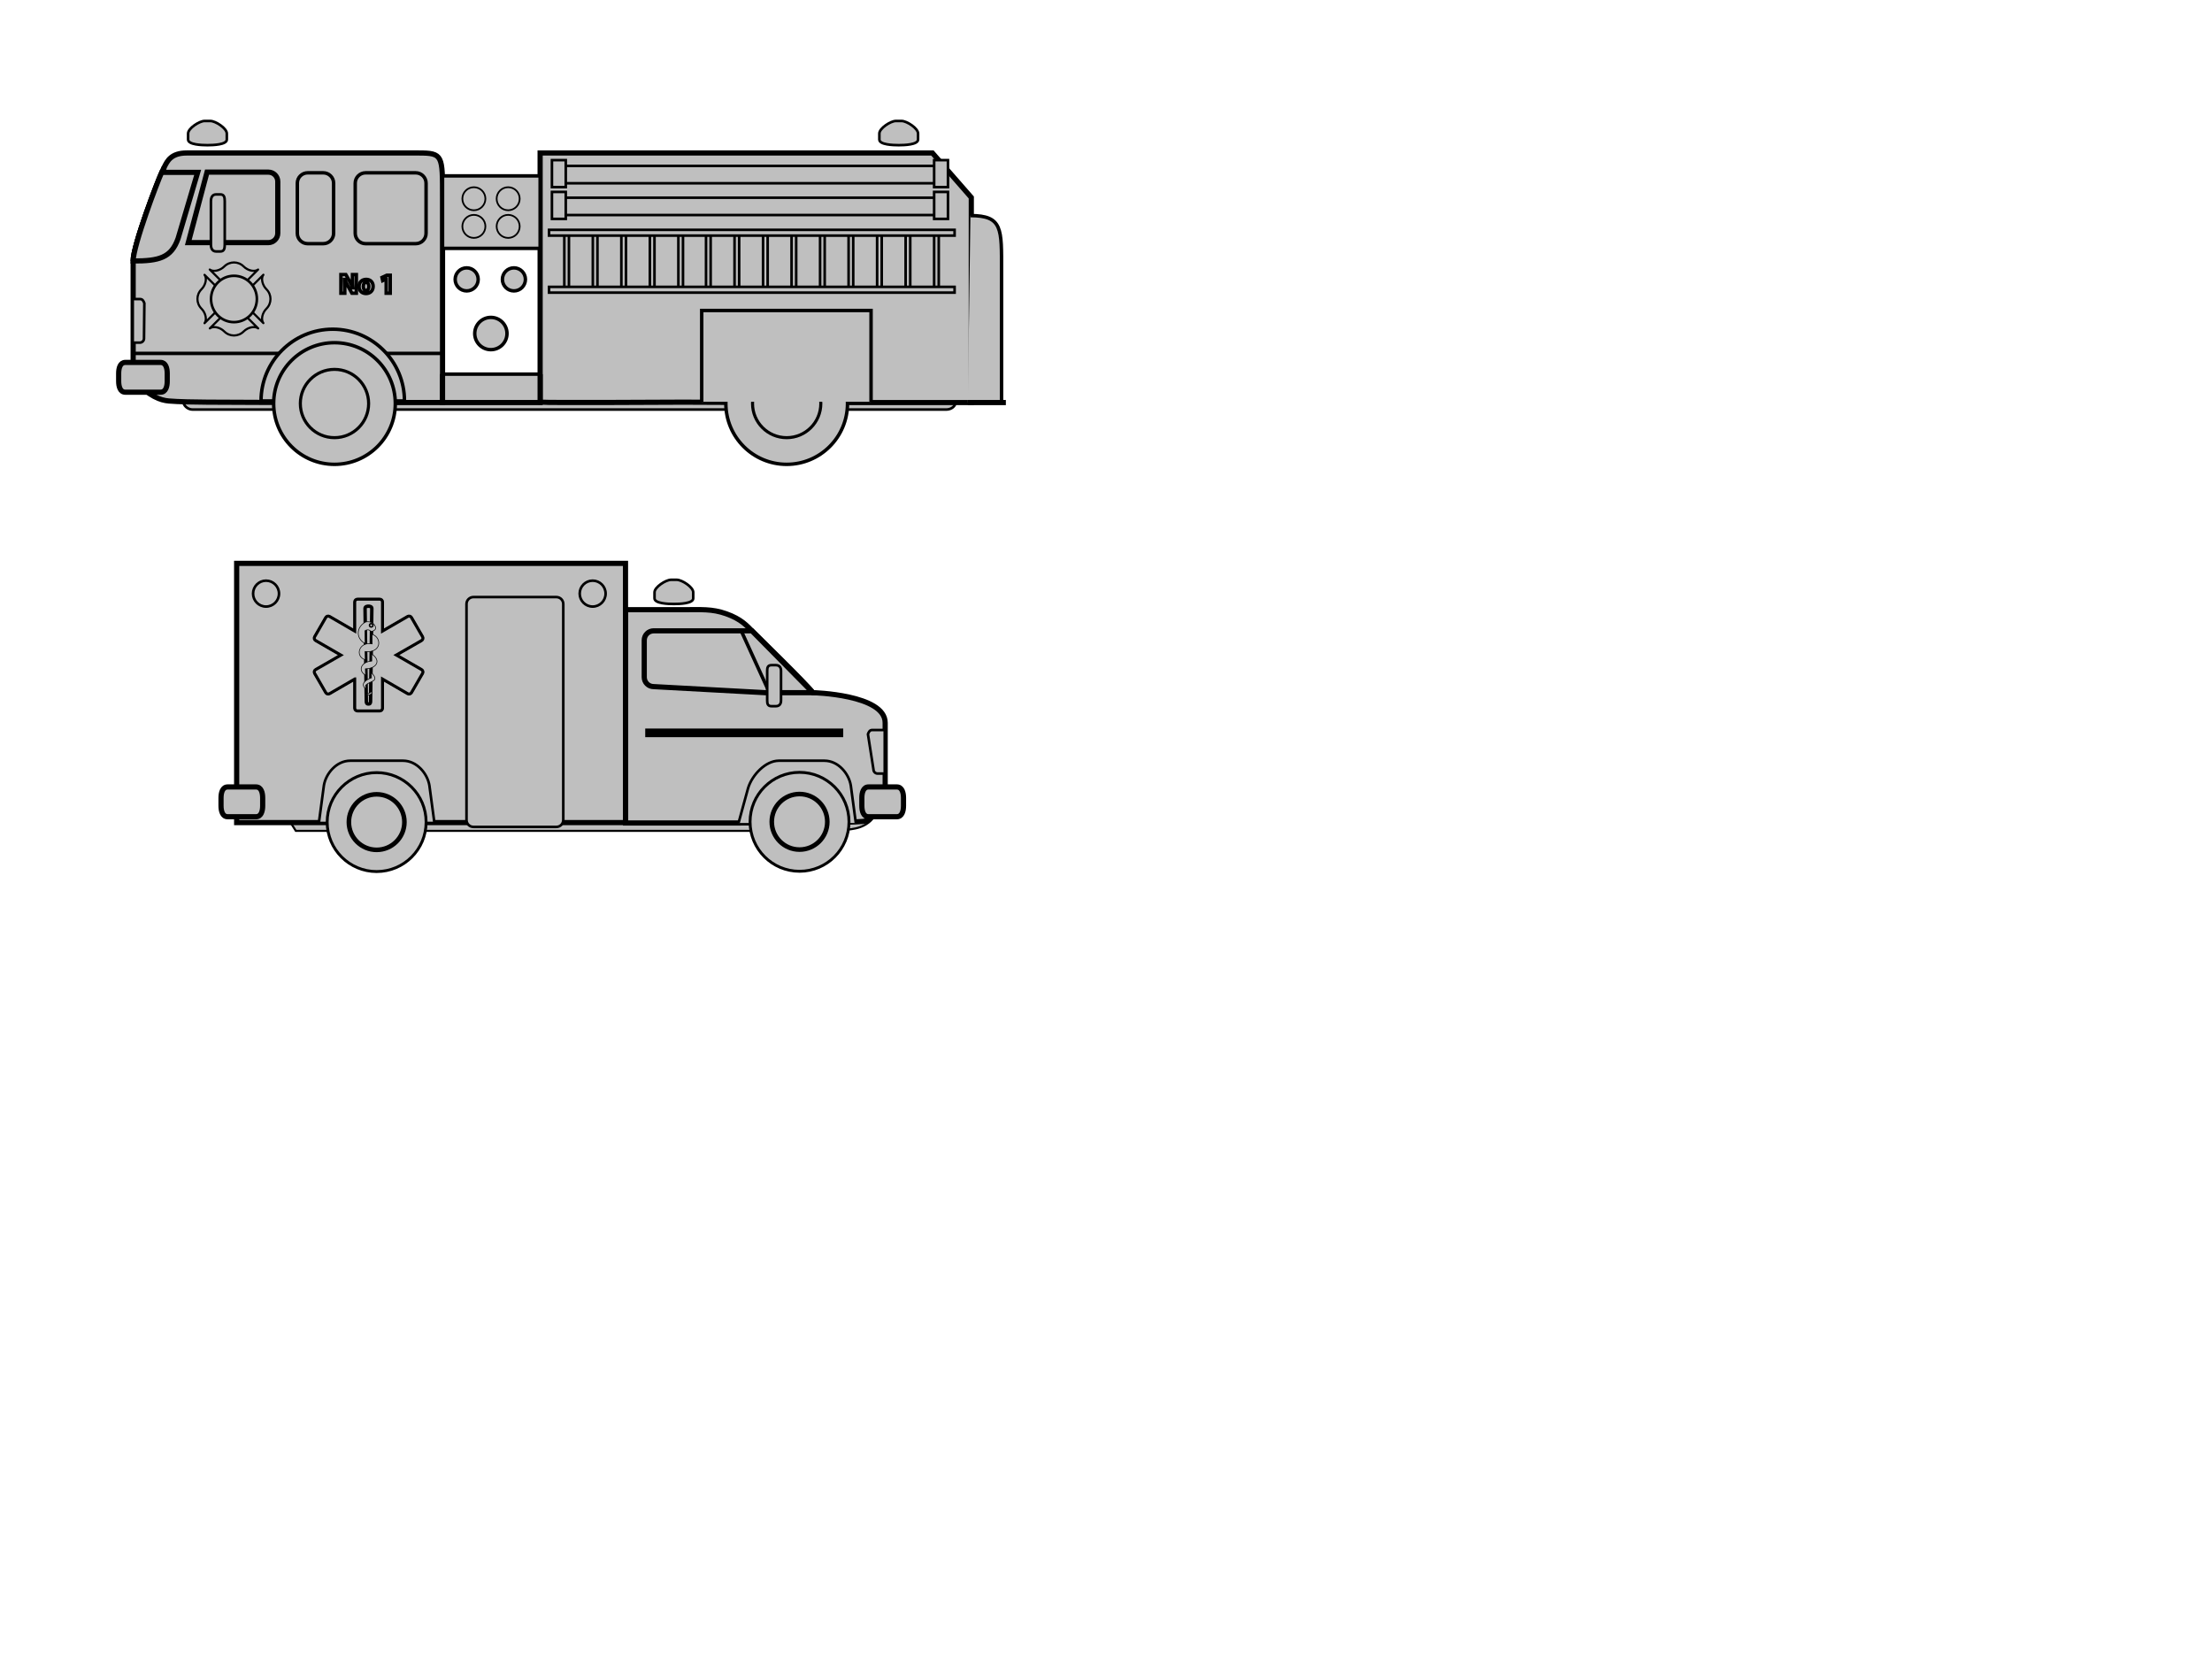 <?xml version="1.0"?><svg width="640" height="480" xmlns="http://www.w3.org/2000/svg">
 <g>
  <title>Layer 1</title>
  <switch>
   <g>
    <g id="Layer_1"/>
    <g id="Layer_2">
     <path d="m276.5,116.25c0,1.269 -1.231,2.25 -2.75,2.25h-218c-1.519,0 -2.75,-1.231 -2.75,-2.5l223.5,0.25z" stroke-width="0.75" stroke="#000000" fill="#bfbfbf"/>
     <g>
      <path d="m195.053,174.749c1.502,0 5.52,-0.119 5.52,-1.619v-1.76c0,-1.502 -3.268,-3.619 -4.77,-3.619h-1.658c-1.502,0 -4.77,2.117 -4.77,3.619v1.76c0,1.5 4.018,1.619 5.52,1.619h0.158l0,0z" stroke-width="0.75" stroke="#000000" fill="#bfbfbf"/>
      <path d="m237.694,240.386c2.805,0 6.936,-0.083 9.836,-0.699c7.02,-1.492 8.598,-8.725 8.598,-18.265h-182.541l12,18.964h152.107l0,0z" stroke-width="0.6" stroke="#000000" fill="#bfbfbf"/>
      <path d="m180.987,176.406h16.352c5.65,0 8.639,-0.289 12.779,1.177c4.355,1.542 6.017,3.515 7.439,4.938c1.067,1.067 15.609,15.169 17.65,17.888c0,0 20.898,0.523 20.898,8.71v22.425c-4.883,4.881 -3.932,5.892 -6.424,6.119c-2.492,0.227 -8.154,0.34 -11.102,0.34l-26.4,0.113h-31.193v-48.84v-12.87l0.001,0z" stroke-width="1.5" stroke="#000000" fill="#bfbfbf"/>
      <path d="m247.618,238.115l-1.453,-10.844c-0.559,-3.454 -3.643,-7.172 -7.625,-7.172h-13.217c-3.801,0 -7.717,4.114 -8.875,7.922l-2.768,10.094" stroke-width="0.75" stroke="#000000" fill="#bfbfbf"/>
      <circle r="14.312" cy="237.775" cx="231.33" stroke-width="0.831" stroke="#000000" fill="#bfbfbf"/>
      <circle r="8.035" cy="237.775" cx="231.329" stroke-width="1.33" stroke="#000000" fill="#bfbfbf"/>
      <path d="m189.12,198.658c-1.502,0 -2.719,-1.218 -2.719,-2.72v-10.698c0,-1.502 1.217,-2.72 2.719,-2.72h28.438l17.65,17.888c-0.002,0 -13.924,0 -13.924,0l-32.164,-1.75z" stroke-width="1.5" stroke="#000000" fill="#bfbfbf"/>
      <line y2="200.408" x2="222.62" y1="182.521" x1="214.462" stroke="#000000" fill="#bfbfbf"/>
      <path d="m221.974,202.682c0,0.904 0.145,1.639 1.25,1.639h1.25c1.104,0 1.5,-0.734 1.5,-1.639v-8.596c0,-0.904 -0.396,-1.638 -1.5,-1.638h-1.25c-1.105,0 -1.25,0.733 -1.25,1.638v8.596l0,0z" stroke-width="0.75" stroke="#000000" fill="#bfbfbf"/>
      <path d="m249.358,233.129c0,1.503 0.422,3.174 1.922,3.174h8.209c1.5,0 1.922,-1.671 1.922,-3.174v-2.266c0,-1.502 -0.422,-3.173 -1.922,-3.173h-8.209c-1.5,0 -1.922,1.671 -1.922,3.173v2.266l0,0z" stroke-width="1.5" stroke="#000000" fill="#bfbfbf"/>
      <path d="m255.606,211.217h-3.285c-0.662,0 -0.975,0.55 -1.199,1.2l1.6,10.2c0,0.662 0.537,1.2 1.201,1.2h1.684" stroke-linecap="round" stroke-width="0.75" stroke="#000000" fill="#bfbfbf"/>
      <line y2="212.037" x2="186.685" y1="212.037" x1="243.974" stroke-width="2.5" stroke="#000000" fill="#bfbfbf"/>
      <line y2="212.038" x2="190.151" y1="212.038" x1="240.974" stroke="#000000" fill="#bfbfbf"/>
      <rect height="75" width="112.5" stroke-width="1.5" stroke="#000000" fill="#bfbfbf" y="163" x="68.474"/>
      <path d="m92.255,238.115l1.453,-10.844c0.559,-3.454 3.643,-7.172 7.625,-7.172h15.281c3.982,0 7.066,3.718 7.625,7.172l1.453,10.844h-33.437l0,0z" stroke-width="0.75" stroke="#000000" fill="#bfbfbf"/>
      <circle r="14.312" cy="237.854" cx="108.975" stroke-width="0.831" stroke="#000000" fill="#bfbfbf"/>
      <circle r="8.035" cy="237.854" cx="108.974" stroke-width="1.33" stroke="#000000" fill="#bfbfbf"/>
      <path d="m138.224,194.125c0,1.104 0.896,2 2,2h18.25c1.104,0 2,-0.896 2,-2v-12.75c0,-1.104 -0.896,-2 -2,-2h-18.25c-1.104,0 -2,0.896 -2,2v12.75l0,0z" stroke-width="0.75" stroke="#000000" fill="#bfbfbf"/>
      <circle r="3.75" cy="171.75" cx="76.974" stroke-width="0.75" stroke="#000000" fill="#bfbfbf"/>
      <circle r="3.75" cy="171.75" cx="171.474" stroke-width="0.75" stroke="#000000" fill="#bfbfbf"/>
      <path d="m162.974,237.25c0,1.104 -0.896,2 -2,2h-24c-1.104,0 -2,-0.896 -2,-2v-62.5c0,-1.104 0.896,-2 2,-2h24c1.104,0 2,0.896 2,2v62.5l0,0z" stroke-width="0.75" stroke="#000000" fill="#bfbfbf"/>
      <path d="m102.69,196.368l-7.374,4.276c-0.352,0.203 -0.802,0.082 -1.005,-0.27l-3.221,-5.579c-0.203,-0.352 -0.082,-0.802 0.27,-1.005l7.396,-4.246l-7.395,-4.27c-0.352,-0.203 -0.473,-0.653 -0.27,-1.005l3.222,-5.579c0.203,-0.352 0.653,-0.473 1.005,-0.27l7.374,4.282v-8.539c0,-0.407 0.33,-0.736 0.736,-0.736h6.442c0.407,0 0.736,0.329 0.736,0.736v8.533l7.374,-4.276c0.353,-0.203 0.803,-0.082 1.006,0.27l3.221,5.578c0.204,0.353 0.083,0.803 -0.27,1.006l-7.396,4.245l7.396,4.271c0.353,0.203 0.473,0.653 0.271,1.005l-3.222,5.578c-0.204,0.353 -0.654,0.474 -1.006,0.271l-7.374,-4.282v8.539c0,0.406 -0.329,0.736 -0.735,0.736h-6.442c-0.407,0 -0.737,-0.33 -0.737,-0.736v-8.533l-0.002,0z" stroke="#000000" fill="#bfbfbf" clip-rule="evenodd" fill-rule="evenodd"/>
      <path d="m102.69,196.368l-7.374,4.276c-0.352,0.203 -0.802,0.082 -1.005,-0.27l-3.221,-5.579c-0.203,-0.352 -0.082,-0.802 0.27,-1.005l7.396,-4.246l-7.395,-4.27c-0.352,-0.203 -0.473,-0.653 -0.27,-1.005l3.222,-5.579c0.203,-0.352 0.653,-0.473 1.005,-0.27l7.374,4.282v-8.539c0,-0.407 0.33,-0.736 0.736,-0.736h6.442c0.407,0 0.736,0.329 0.736,0.736v8.533l7.374,-4.276c0.353,-0.203 0.803,-0.082 1.006,0.27l3.221,5.578c0.204,0.353 0.083,0.803 -0.27,1.006l-7.396,4.245l7.396,4.271c0.353,0.203 0.473,0.653 0.271,1.005l-3.222,5.578c-0.204,0.353 -0.654,0.474 -1.006,0.271l-7.374,-4.282v8.539c0,0.406 -0.329,0.736 -0.735,0.736h-6.442c-0.407,0 -0.737,-0.33 -0.737,-0.736v-8.533l-0.002,0z" stroke-width="0.736" stroke="#000000" fill="#bfbfbf" clip-rule="evenodd" fill-rule="evenodd"/>
      <path stroke="#000000" d="m106.479,203.675c-0.184,0 -0.491,-0.119 -0.491,-0.653c0,-0.535 -0.368,-26.382 -0.368,-26.977c0,-0.594 0.675,-0.653 0.981,-0.653s0.981,0.06 0.981,0.653c0,0.595 -0.368,26.441 -0.368,26.977c0,0.534 -0.307,0.653 -0.49,0.653h-0.245l0,0z" fill="#bfbfbf" clip-rule="evenodd" fill-rule="evenodd"/>
      <path d="m105.579,182.534c0.391,-0.392 1.127,-0.392 1.38,-0.138c0.391,0.391 1.043,0.291 1.519,-0.185c0.483,-0.483 0.039,-1.296 -0.46,-1.794c-0.483,-0.483 -1.902,-0.752 -2.577,-0.276c-0.725,0.511 -1.795,1.473 -1.795,3.037s1.196,2.668 2.024,2.99l-0.091,-3.634z" stroke-width="0.184" stroke="#000000" fill="#bfbfbf" clip-rule="evenodd" fill-rule="evenodd"/>
      <circle stroke="#000000" r="0.215" cy="180.924" cx="107.404" fill="#bfbfbf" clip-rule="evenodd" fill-rule="evenodd"/>
      <path d="m105.687,190.893c-3.029,-0.896 -1.963,-5.307 1.979,-4.601c0,-0.921 0,-1.841 0,-2.761c2.853,0.851 2.807,5.498 -2.024,4.969l0.045,2.393z" stroke-width="0.184" stroke="#000000" fill="#bfbfbf" clip-rule="evenodd" fill-rule="evenodd"/>
      <path d="m105.763,195.356c-2.333,-1.38 -1.242,-3.88 1.794,-4.095c0,-0.676 0,-1.35 0,-2.025c2.853,1.902 1.381,4.203 -1.84,4.279l0.046,1.841z" stroke-width="0.184" stroke="#000000" fill="#bfbfbf" clip-rule="evenodd" fill-rule="evenodd"/>
      <g>
       <path d="m105.809,199.329c-1.534,-1.396 -0.292,-2.484 1.657,-3.221c0,-0.491 0,-0.982 0,-1.473c2.678,2.705 -0.714,2.33 -1.682,3.695l0.025,0.999z" stroke-width="0.184" stroke="#000000" fill="#bfbfbf" clip-rule="evenodd" fill-rule="evenodd"/>
       <path d="m107.358,199.812c1.296,1.403 -2.684,1.694 -0.56,0.736c0.147,-0.058 0.435,-0.148 0.544,-0.269l0.016,-0.467z" stroke-width="0.184" stroke="#000000" fill="#bfbfbf" clip-rule="evenodd" fill-rule="evenodd"/>
      </g>
      <path d="m63.948,233.129c0,1.503 0.422,3.174 1.922,3.174h8.209c1.5,0 1.922,-1.671 1.922,-3.174v-2.266c0,-1.502 -0.422,-3.173 -1.922,-3.173h-8.209c-1.5,0 -1.922,1.671 -1.922,3.173v2.266l0,0z" stroke-width="1.5" stroke="#000000" fill="#bfbfbf"/>
     </g>
     <g>
      <path d="m38.526,109.898c4.883,4.881 7.826,5.891 10.319,6.119c2.492,0.227 8.154,0.34 11.102,0.34l26.399,0.113h41.693v-59.34c0,-12.154 0.111,-12.869 -6.913,-12.869h-13.688c-5.65,0 -49.022,0 -53.413,0c-4.5,0 -5.624,2.302 -6.5,4.113c-1.875,3.875 -9,22.625 -9,27.139v34.385l0.001,0z" stroke-width="1.5" stroke="#000000" fill="#bfbfbf"/>
      <path d="m269.776,44.262c-5.65,0 -109.109,0 -113.5,0v72.096c2.492,0.227 38.474,0 41.421,0l26.399,0.113h56.93v-59.34l-11.25,-12.869z" stroke-width="1.5" stroke="#000000" fill="#bfbfbf"/>
      <path d="m47.526,48.375c-1.875,3.875 -9,22.625 -9,27.139" stroke-width="1.5" stroke="#000000" fill="#bfbfbf"/>
      <path d="m60.104,41.999c1.502,0 5.52,-0.119 5.52,-1.619v-1.76c0,-1.502 -3.268,-3.619 -4.77,-3.619h-1.658c-1.502,0 -4.77,2.117 -4.77,3.619v1.76c0,1.5 4.018,1.619 5.52,1.619h0.158l0,0z" stroke-width="0.75" stroke="#000000" fill="#bfbfbf"/>
      <path d="m260.104,41.999c1.502,0 5.52,-0.119 5.52,-1.619v-1.76c0,-1.502 -3.268,-3.619 -4.77,-3.619h-1.658c-1.502,0 -4.77,2.117 -4.77,3.619v1.76c0,1.5 4.018,1.619 5.52,1.619h0.158l0,0z" stroke-width="0.75" stroke="#000000" fill="#bfbfbf"/>
      <path d="m48.386,110.3c0,1.502 -0.422,3.174 -1.922,3.174h-10.209c-1.5,0 -1.922,-1.672 -1.922,-3.174v-2.266c0,-1.502 0.422,-3.174 1.922,-3.174h10.209c1.5,0 1.922,1.672 1.922,3.174v2.266l0,0z" stroke-width="1.5" stroke="#000000" fill="#bfbfbf"/>
      <path d="m77.651,70.194c1.502,0 2.719,-1.219 2.719,-2.721v-14.947c0,-1.502 -1.217,-2.721 -2.719,-2.721h-17.753l-5.421,20.389c2.657,0 3.907,0 14.549,0h8.625l0,0z" stroke-width="1.5" stroke="#000000" fill="#bfbfbf"/>
      <path d="m65.026,70.75c0,1.105 -0.145,2 -1.25,2h-1.25c-1.104,0 -1.5,-0.895 -1.5,-2v-12.5c0,-1.104 0.396,-2 1.5,-2h1.25c1.105,0 1.25,0.896 1.25,2v12.5l0,0z" stroke-width="0.75" stroke="#000000" fill="#bfbfbf"/>
      <path d="m57.193,49.875h-10.417c-1.125,2.375 -8.25,21.125 -8.25,25.639c7.5,0 11,-0.889 13,-6.514l5.667,-19.125z" stroke-width="1.5" stroke="#000000" fill="#bfbfbf"/>
      <polyline points="127.943,102.25 116.359,102.25 83.692,102.25 38.359,102.25     " stroke="#000000" fill="#bfbfbf"/>
      <path stroke="#000000" d="m75.526,116c0,-11.46 9.29,-20.75 20.75,-20.75s20.75,9.29 20.75,20.75h-41.5l0,0z" fill="#bfbfbf"/>
      <circle r="17.598" cy="116.751" cx="96.775" stroke="#000000" fill="#bfbfbf"/>
      <circle r="9.88" cy="116.751" cx="96.776" stroke-width="0.889" stroke="#000000" fill="#bfbfbf"/>
      <path stroke="#000000" d="m206.859,116c0,-11.46 9.29,-20.75 20.75,-20.75s20.75,9.29 20.75,20.75h-41.5l0,0z" fill="#bfbfbf"/>
      <circle r="17.598" cy="116.751" cx="227.61" stroke="#000000" fill="#bfbfbf"/>
      <circle r="9.88" cy="116.751" cx="227.61" stroke-width="0.889" stroke="#000000" fill="#bfbfbf"/>
      <polyline points="252.026,116.25 252.026,89.833 203.026,89.833 203.026,116.25     " stroke="#000000" fill="#bfbfbf"/>
      <polyline points="128.04,108.25 128.04,116.471 156.276,116.471       156.276,108.25     " stroke-width="1.5" stroke="#000000" fill="#bfbfbf"/>
      <rect height="20.971" width="28.237" stroke="#000000" fill="#bfbfbf" y="50.89" x="128.04"/>
      <path d="m123.276,67.5c0,1.657 -1.343,3 -3,3h-14.5c-1.657,0 -3,-1.343 -3,-3v-14.5c0,-1.657 1.343,-3 3,-3h14.5c1.657,0 3,1.343 3,3v14.5l0,0z" stroke="#000000" fill="#bfbfbf"/>
      <path d="m96.526,67.5c0,1.657 -1.343,3 -3,3h-4.5c-1.657,0 -3,-1.343 -3,-3v-14.5c0,-1.657 1.343,-3 3,-3h4.5c1.657,0 3,1.343 3,3v14.5l0,0z" stroke="#000000" fill="#bfbfbf"/>
      <path d="m38.782,86.533h1.784c0.663,0 0.976,0.549 1.2,1.199l-0.1,10.201c0,0.662 -0.538,1.199 -1.201,1.199h-1.684" stroke-linecap="round" stroke-width="0.75" stroke="#000000" fill="#bfbfbf"/>
      <circle r="4.667" cy="96.5" cx="142.024" stroke="#000000" fill="#bfbfbf"/>
      <circle r="3.333" cy="80.834" cx="135.024" stroke="#000000" fill="#bfbfbf"/>
      <circle r="3.333" cy="80.834" cx="148.691" stroke="#000000" fill="#bfbfbf"/>
      <line y2="108.25" x2="128.04" y1="108.25" x1="156.276" stroke="#000000" fill="#bfbfbf"/>
      <g>
       <path d="m71.573,81.091l3.106,-3.106c-0.986,0.756 -2.946,0.354 -4.195,-0.895c-1.542,-1.542 -4.042,-1.542 -5.583,0c-1.249,1.248 -3.228,1.65 -4.215,0.895l3.107,3.106" stroke-linejoin="round" stroke-linecap="round" stroke-width="0.621" stroke="#000000" fill="#bfbfbf"/>
       <path d="m62.283,82.619l-3.106,-3.105c0.755,0.987 0.354,2.946 -0.895,4.195c-1.542,1.541 -1.542,4.042 0,5.583c1.249,1.249 1.65,3.228 0.895,4.215l3.106,-3.106" stroke-linejoin="round" stroke-linecap="round" stroke-width="0.621" stroke="#000000" fill="#bfbfbf"/>
       <path d="m63.812,91.91l-3.106,3.106c0.987,-0.755 2.947,-0.354 4.195,0.895c1.542,1.542 4.042,1.542 5.584,0c1.249,-1.248 3.228,-1.649 4.215,-0.895l-3.107,-3.106" stroke-linejoin="round" stroke-linecap="round" stroke-width="0.621" stroke="#000000" fill="#bfbfbf"/>
       <path d="m73.102,90.382l3.106,3.105c-0.755,-0.986 -0.354,-2.946 0.895,-4.194c1.542,-1.542 1.542,-4.043 0,-5.584c-1.249,-1.249 -1.65,-3.228 -0.895,-4.215l-3.106,3.106" stroke-linejoin="round" stroke-linecap="round" stroke-width="0.621" stroke="#000000" fill="#bfbfbf"/>
       <ellipse ry="6.704" rx="6.633" cy="86.501" cx="67.692" stroke-width="0.75" stroke="#000000" fill="#bfbfbf"/>
      </g>
      <g>
       <rect height="5.017" width="110.167" stroke-width="0.75" stroke="#000000" fill="#bfbfbf" y="48.005" x="162.025"/>
       <rect height="7.804" width="4" stroke-width="0.75" stroke="#000000" fill="#bfbfbf" y="46.333" x="159.692"/>
       <rect height="7.804" width="4" stroke-width="0.75" stroke="#000000" fill="#bfbfbf" y="46.333" x="270.276"/>
      </g>
      <g>
       <rect height="5.017" width="110.167" stroke-width="0.75" stroke="#000000" fill="#bfbfbf" y="57.201" x="162.025"/>
       <rect height="7.804" width="4" stroke-width="0.75" stroke="#000000" fill="#bfbfbf" y="55.529" x="159.692"/>
       <rect height="7.804" width="4" stroke-width="0.75" stroke="#000000" fill="#bfbfbf" y="55.529" x="270.276"/>
      </g>
      <rect height="1.667" width="117.334" stroke-width="0.75" stroke="#000000" fill="#bfbfbf" y="66.5" x="158.859"/>
      <rect height="1.667" width="117.334" stroke-width="0.75" stroke="#000000" fill="#bfbfbf" y="83" x="158.859"/>
      <g>
       <line y2="83" x2="163.276" y1="68" x1="163.276" stroke-width="0.75" stroke="#000000" fill="#bfbfbf"/>
       <line y2="83" x2="171.526" y1="68" x1="171.526" stroke-width="0.75" stroke="#000000" fill="#bfbfbf"/>
       <line y2="83" x2="179.776" y1="68" x1="179.776" stroke-width="0.75" stroke="#000000" fill="#bfbfbf"/>
       <line y2="83" x2="188.026" y1="68" x1="188.026" stroke-width="0.75" stroke="#000000" fill="#bfbfbf"/>
       <line y2="83" x2="204.276" y1="68" x1="204.276" stroke-width="0.75" stroke="#000000" fill="#bfbfbf"/>
       <line y2="83" x2="212.526" y1="68" x1="212.526" stroke-width="0.75" stroke="#000000" fill="#bfbfbf"/>
       <line y2="83" x2="220.776" y1="68" x1="220.776" stroke-width="0.75" stroke="#000000" fill="#bfbfbf"/>
       <line y2="83" x2="229.026" y1="68" x1="229.026" stroke-width="0.75" stroke="#000000" fill="#bfbfbf"/>
       <line y2="83" x2="237.276" y1="68" x1="237.276" stroke-width="0.75" stroke="#000000" fill="#bfbfbf"/>
       <line y2="83" x2="245.526" y1="68" x1="245.526" stroke-width="0.75" stroke="#000000" fill="#bfbfbf"/>
       <line y2="83" x2="253.776" y1="68" x1="253.776" stroke-width="0.75" stroke="#000000" fill="#bfbfbf"/>
       <line y2="83" x2="262.026" y1="68" x1="262.026" stroke-width="0.75" stroke="#000000" fill="#bfbfbf"/>
       <line y2="83" x2="270.276" y1="68" x1="270.276" stroke-width="0.75" stroke="#000000" fill="#bfbfbf"/>
      </g>
      <g>
       <line y2="83" x2="164.61" y1="68" x1="164.61" stroke-width="0.75" stroke="#000000" fill="#bfbfbf"/>
       <line y2="83" x2="172.86" y1="68" x1="172.86" stroke-width="0.75" stroke="#000000" fill="#bfbfbf"/>
       <line y2="83" x2="181.11" y1="68" x1="181.11" stroke-width="0.75" stroke="#000000" fill="#bfbfbf"/>
       <line y2="83" x2="189.36" y1="68" x1="189.36" stroke-width="0.75" stroke="#000000" fill="#bfbfbf"/>
       <line y2="83" x2="205.61" y1="68" x1="205.61" stroke-width="0.75" stroke="#000000" fill="#bfbfbf"/>
       <line y2="83" x2="196.276" y1="68" x1="196.276" stroke-width="0.75" stroke="#000000" fill="#bfbfbf"/>
       <line y2="83" x2="197.61" y1="68" x1="197.61" stroke-width="0.75" stroke="#000000" fill="#bfbfbf"/>
       <line y2="83" x2="213.86" y1="68" x1="213.86" stroke-width="0.75" stroke="#000000" fill="#bfbfbf"/>
       <line y2="83" x2="222.11" y1="68" x1="222.11" stroke-width="0.75" stroke="#000000" fill="#bfbfbf"/>
       <line y2="83" x2="230.36" y1="68" x1="230.36" stroke-width="0.75" stroke="#000000" fill="#bfbfbf"/>
       <line y2="83" x2="238.61" y1="68" x1="238.61" stroke-width="0.75" stroke="#000000" fill="#bfbfbf"/>
       <line y2="83" x2="246.86" y1="68" x1="246.86" stroke-width="0.75" stroke="#000000" fill="#bfbfbf"/>
       <line y2="83" x2="255.11" y1="68" x1="255.11" stroke-width="0.75" stroke="#000000" fill="#bfbfbf"/>
       <line y2="83" x2="263.36" y1="68" x1="263.36" stroke-width="0.75" stroke="#000000" fill="#bfbfbf"/>
       <line y2="83" x2="271.61" y1="68" x1="271.61" stroke-width="0.75" stroke="#000000" fill="#bfbfbf"/>
      </g>
      <path d="m280.026,116.471h9.75v-38.221c0,-12 0.375,-15.875 -9,-15.875" stroke="#000000" fill="#bfbfbf"/>
      <line y2="116.471" x2="291.026" y1="116.471" x1="280.026" stroke-width="1.5" stroke="#000000" fill="#bfbfbf"/>
      <circle r="3.333" cy="57.501" cx="137.109" stroke-width="0.5" stroke="#000000" fill="#bfbfbf"/>
      <circle r="3.333" cy="57.501" cx="147.026" stroke-width="0.5" stroke="#000000" fill="#bfbfbf"/>
      <circle r="3.333" cy="65.501" cx="137.109" stroke-width="0.5" stroke="#000000" fill="#bfbfbf"/>
      <circle r="3.333" cy="65.501" cx="147.026" stroke-width="0.5" stroke="#000000" fill="#bfbfbf"/>
      <g>
       <path stroke="#000000" d="m98.637,84.834v-5.389h1.423l1.12,1.975c0.32,0.567 0.632,1.239 0.879,1.847h0.016c-0.072,-0.711 -0.096,-1.438 -0.096,-2.255v-1.566h1.12v5.389h-1.279l-1.151,-2.079c-0.32,-0.583 -0.68,-1.271 -0.936,-1.902h-0.032c0.04,0.72 0.056,1.479 0.056,2.358v1.623h-1.12l0,-0.001z" fill="#bfbfbf"/>
       <path stroke="#000000" d="m105.9,84.922c-1.143,0 -2.023,-0.752 -2.023,-2.015c0,-1.264 0.832,-2.071 2.095,-2.071c1.191,0 1.991,0.824 1.991,2.007c0,1.424 -1.016,2.079 -2.055,2.079h-0.008l0,0zm0.024,-0.871c0.48,0 0.776,-0.472 0.776,-1.176c0,-0.575 -0.224,-1.167 -0.776,-1.167c-0.576,0 -0.799,0.592 -0.799,1.175c0,0.664 0.28,1.168 0.792,1.168h0.007l0,0z" fill="#bfbfbf"/>
       <path stroke="#000000" d="m111.733,80.716h-0.016l-0.992,0.472l-0.2,-0.911l1.383,-0.64h1v5.197h-1.175v-4.118l0,0z" fill="#bfbfbf"/>
      </g>
     </g>
    </g>
   </g>
  </switch>
 </g>
</svg>
